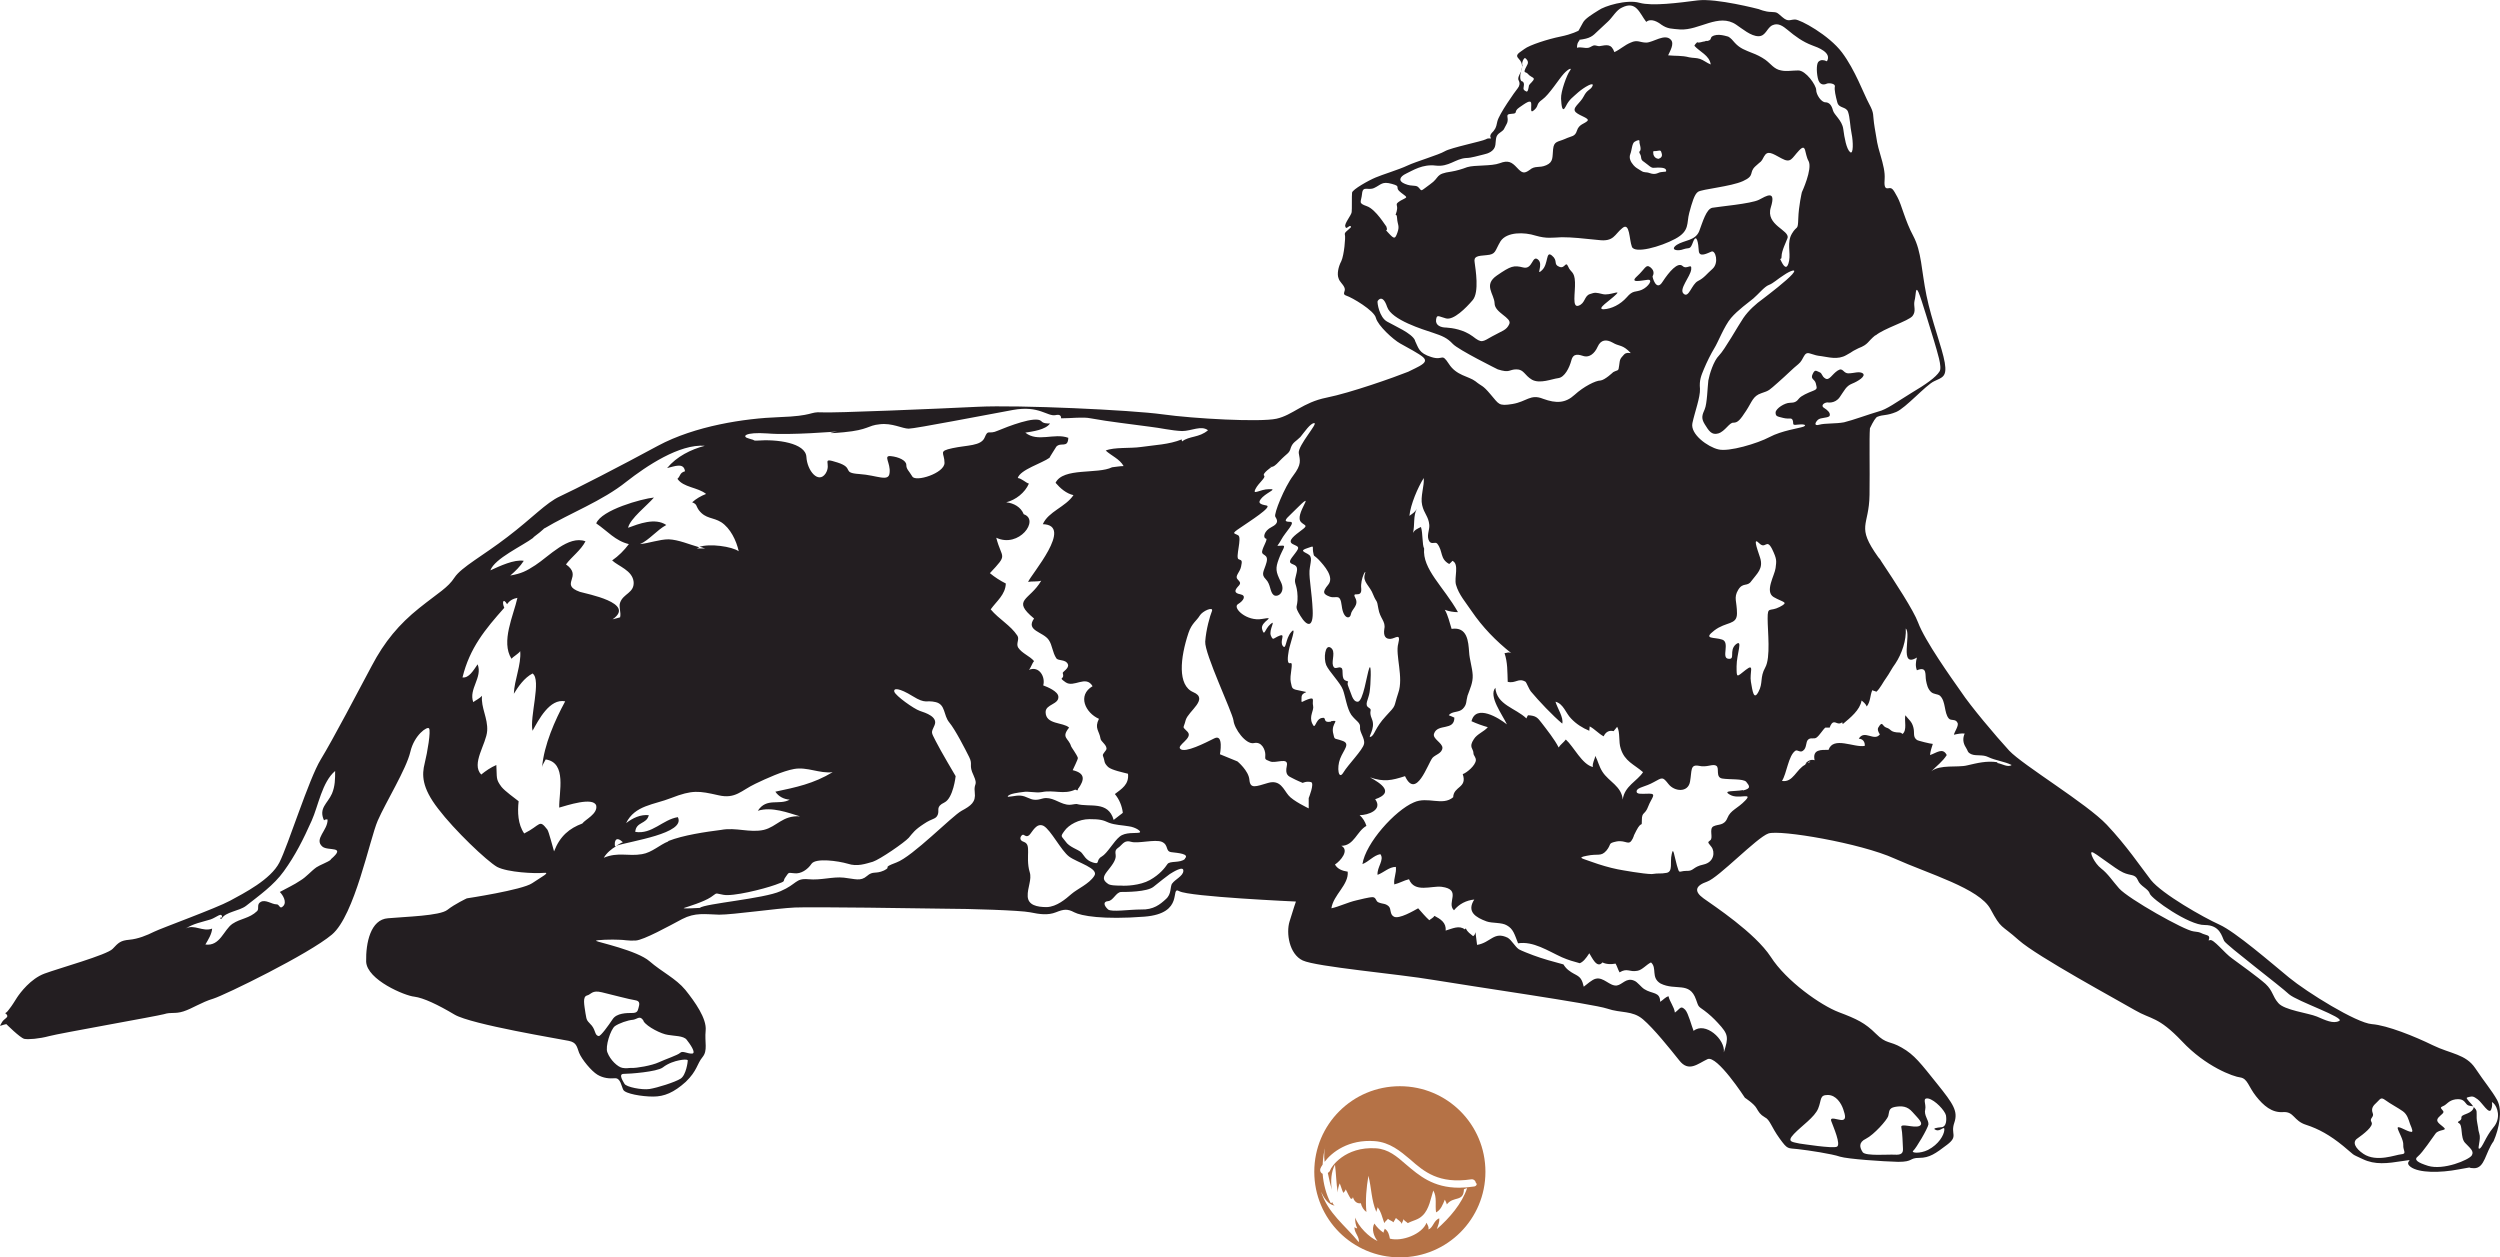 <svg xmlns="http://www.w3.org/2000/svg" id="Layer_2" data-name="Layer 2" viewBox="0 0 62.81 31.59"><defs><style>      .cls-1 {        fill: #231e21;      }      .cls-2 {        fill: #b57246;      }    </style></defs><g id="Layer_1-2" data-name="Layer 1"><path class="cls-1" d="M62.29,28.86c-.06.01.05-.24,0-.38-.04-.14-.01-.06-.05-.26-.04-.2.01-.28-.04-.35-.02-.02-.03-.04-.05-.06,0,0,0,.03-.02.06-.08.13-.3.12-.29.21.01.1-.15.09-.06.14.1.05.03.36.15.49.12.13.24.21.17.32s-.71.38-1.1.26c-.25-.08-.37-.15-.25-.24.12-.1.35-.45.44-.57.09-.12.33-.06.19-.17-.14-.11-.18-.15-.12-.23.07-.08.16-.12.12-.17-.04-.06-.1-.08,0-.12.1-.04.13-.14.31-.17.17-.02.21.03.28.12.05.06.14.04.17.06-.03-.04-.06-.08-.11-.13-.06-.08-.09-.09,0-.11s.11-.02.22.06.29.4.34.25c.06-.15-.03-.23.06-.15.09.08.2.37-.01.61-.2.24-.27.51-.35.53M60.54,28.43c-.11-.03-.32-.17-.3-.08.02.09.15.29.14.42-.01.13.1.22-.05.23-.14.01-.62.21-.95-.01-.21-.14-.29-.3-.15-.39.14-.1.42-.31.35-.41-.06-.1.08-.12.03-.23-.04-.11.01-.18.1-.26.09-.08.1-.15.22-.06s.33.2.44.28c.11.08.14.2.18.32.05.12.1.23,0,.19M58.77,25.65c-.15.08-.35-.02-.56-.11-.22-.09-.82-.16-.97-.34-.15-.17-.13-.3-.32-.48-.19-.17-.65-.5-.84-.64-.19-.13-.47-.5-.56-.46s.07-.09-.09-.13c-.15-.04-.11-.07-.32-.09-.22-.02-1.64-.82-1.87-1.08-.16-.18-.28-.37-.45-.5s-.3-.42-.23-.41c.07,0,.58.42.78.51.19.09.3.03.37.19.06.16.26.21.3.34s.99.8,1.38.79c.39,0,.43.29.49.4s1.42,1.14,1.63,1.34c.21.18,1.42.59,1.26.67M50.18,19.15c-.27-.04-.5.02-.76.08-.24.06-.68-.03-.9.15.13-.13.29-.25.39-.41-.1-.2-.26-.05-.42,0,.01-.1.04-.19.07-.28-.05,0-.38-.08-.4-.1-.11-.08-.05-.18-.09-.32-.04-.15-.11-.18-.2-.3-.03.14.05.37-.07.47-.06-.05-.06-.03-.15-.04-.17-.02-.13-.08-.26-.12-.1-.03-.09-.19-.2,0-.03.05.01.13.04.17-.14.19-.39-.13-.53.11.1,0,.16.08.15.18-.27.05-.79-.25-.91.1-.18,0-.41-.02-.35.26-.1-.03-.17.02-.23.08.01,0,.02,0,.03,0,.07-.05.13-.07.06-.02-.02,0-.04,0-.06.02-.01,0-.03.02-.04.03,0,0,.01,0,.01,0-.23.11-.31.46-.59.41.12-.18.16-.64.34-.76.05-.03.12.06.19,0,.1-.07.06-.22.13-.28.07-.06.14,0,.21-.05.08-.06.15-.19.22-.25h.11s.03-.11.09-.13c.07-.02.12.07.22,0,.02,0,0,.03.02.04.19-.16.43-.35.47-.59.04.03.11.09.13.15.1-.13.08-.28.14-.41.03.02.07.02.1.04.09-.07.18-.26.25-.35.08-.11.14-.24.23-.36.16-.24.28-.59.26-.88.15.14-.18,1.01.28.73-.03.11-.04.22,0,.32.27-.11.2.12.23.26.02.1.04.2.12.28.07.07.17.05.23.1.15.14.1.43.22.57.06.07.17,0,.22.11.04.07-.08.23-.09.3.08-.02.19-.04.27-.03q-.08.18.03.35c.06.09.03.12.14.17.12.05.28,0,.42.07.19.09.41.11.59.2-.09.07-.24-.03-.36-.05M44.71,15.25c-.25.13-.3-.03-.3.29s.08.98-.06,1.23-.05.39-.17.61c-.12.23-.15-.02-.19-.25s.1-.48-.13-.3-.23.22-.23-.09.17-.7-.02-.55c-.18.16,0,.39-.19.36-.18-.02.05-.41-.15-.48s-.5,0-.2-.23.57-.13.57-.43-.09-.39.03-.59c.12-.2.23-.07.33-.22.14-.19.31-.31.22-.59-.09-.27-.18-.52-.02-.36s.18-.13.32.14c.13.27.11.3.09.48-.02.18-.28.59-.05.73.24.14.4.12.15.25M43.79,19.85c-.21.04-.54,0-.32.12.21.12.58-.07.38.14s-.37.24-.45.44-.23.15-.35.21c-.12.06,0,.29-.08.35-.08.06-.06.05.03.17s.07.38-.2.44c-.28.06-.24.17-.43.16-.2,0-.17.1-.24-.14-.07-.25-.09-.48-.13-.28-.05.2.04.44-.13.47-.17.03-.17,0-.37.03-.2,0-.76-.1-.86-.12-.2-.04-.44-.11-.66-.19-.21-.08-.38-.1-.11-.15.28-.06.35.03.49-.13.14-.17.02-.18.26-.23.24-.04.3.13.4-.07.09-.2-.05.08.09-.2.14-.27.14-.06.14-.27s.08-.12.16-.34c.08-.21.22-.32.03-.32-.18,0-.34.03-.32-.07.02-.09.22-.1.43-.22.22-.12.22-.14.37.05s.49.22.54-.06c.05-.28,0-.44.22-.4.21.05.35-.06.44,0,.09.05-.03.29.15.32.18.03.52,0,.6.08.08.1.14.17-.08.22M42.61,25.11c.07.19.04.16.21.28.12.09.23.19.34.31.27.29.27.36.15.74.04-.33-.47-.78-.76-.54-.05-.12-.13-.44-.21-.53-.12-.12-.12-.03-.26.07-.02-.15-.13-.27-.16-.41-.08.02-.13.09-.21.14,0-.26-.2-.19-.4-.32-.08-.05-.17-.18-.25-.21-.2-.09-.3.1-.44.12-.18.02-.33-.22-.53-.17-.09.02-.22.14-.3.2-.07-.32-.18-.25-.39-.42-.05-.04-.09-.09-.12-.14-.26-.07-.52-.14-.76-.23-.08-.03-.29-.11-.36-.15-.1-.07-.18-.23-.28-.29-.35-.17-.42.12-.77.18-.01-.11-.03-.21-.04-.32-.01.04-.02.08-.06.1-.07-.06-.14-.1-.18-.19-.01,0-.02,0-.03.02-.14-.11-.31-.02-.48.03.02-.2-.13-.29-.28-.37-.03.05-.1.08-.13.11-.1-.09-.19-.2-.28-.3-.11.06-.48.28-.61.21-.11-.06-.06-.19-.13-.26-.09-.08-.14-.05-.26-.1-.07-.03-.05-.12-.14-.13-.1,0-.32.06-.41.08-.22.05-.44.16-.63.2.05-.34.44-.59.41-.92-.14-.02-.26-.07-.32-.18.14-.09.37-.36.16-.47.32,0,.39-.37.63-.5-.03-.1-.09-.2-.17-.27.21,0,.59-.13.39-.4.5-.17.14-.4-.13-.55.35.12.54.08.88-.03.28.6.57-.31.69-.46.07-.08.24-.11.25-.25,0-.13-.26-.23-.21-.36.09-.26.51-.06.51-.4-.04-.02-.09-.04-.14-.06.08-.11.25-.06.35-.16.11-.11.08-.19.12-.33.06-.17.14-.33.13-.52s-.08-.39-.09-.58c-.02-.26-.04-.64-.44-.58-.05-.16-.09-.34-.17-.48.1.04.22.06.33.06-.36-.64-.9-1.08-.85-1.6-.05-.08-.03-.39-.08-.54-.08.04-.16.07-.2.15.05-.19,0-.44.1-.61-.05.09-.12.13-.19.18.03-.29.21-.71.36-.95.02.19-.09.47-.04.68.05.22.16.28.18.5.01.13-.08.28,0,.41.06.09.15,0,.2.06.15.19.06.38.3.51.02-.02.06-.05.08-.08.18.08.04.42.09.6.07.25.25.45.39.66.28.41.61.75,1,1.06-.08-.04-.11,0-.17,0,.08.24.07.46.08.72.2.05.27-.11.45,0,.01,0,.1.21.13.24.2.24.55.61.79.81.04-.15-.12-.38-.17-.55.2.05.26.29.39.42.13.14.29.24.46.31,0-.05.01-.07.01-.11.13.07.22.18.35.25.05-.11.14-.16.25-.13.03-.03.06-.08.09-.11.08.14.03.38.09.55.1.32.33.39.56.59-.14.22-.47.35-.51.69-.03-.34-.35-.45-.51-.7-.09-.14-.11-.27-.18-.4-.01.09-.08.18-.06.28-.27-.06-.48-.51-.68-.69-.05.07-.14.13-.18.2-.1-.2-.3-.45-.43-.62-.1-.13-.14-.18-.34-.19-.02.03-.03.05-.04.08-.27-.26-.75-.34-.78-.77-.18.21.18.68.29.92-.2-.16-.78-.52-.89-.08.13.06.27.11.41.15-.09.11-.27.17-.35.3-.14.21-.01.23-.01.36,0,.05.06.09.06.17-.01.13-.22.31-.33.35.12.35-.23.3-.24.58-.27.23-.64-.03-.99.13-.47.2-1.21,1.02-1.29,1.55.16-.06.28-.22.45-.25.11.14-.09.33-.07.52.16-.06.29-.2.46-.2.02.16-.06.28-.04.44.13-.03.24-.1.37-.13.14.35.56.16.82.19.52.07.11.4.31.59.13-.16.31-.25.51-.27-.2.31.04.45.31.55.14.05.38.02.51.1.16.09.19.22.28.45.38-.06.75.19,1.1.35.16.07.3.11.45.15.08-.03.15-.11.24-.25.06.09.19.4.33.23.1.05.22.05.33.03.04.07.06.15.1.22.2-.12.24,0,.45-.04.12-.02.23-.16.34-.21.16.14-.01.38.24.53.38.19.73-.06.89.4M33.44,18.13c-.24.04-.08-.13-.24-.09s-.15.32-.23.14c-.09-.19.05-.33.02-.45-.03-.12.06-.23-.13-.16s-.16.12-.16-.05c0-.16.26-.11,0-.16s-.23-.05-.27-.22.08-.51-.01-.48-.07-.15-.04-.32.21-.64.06-.46c-.15.17-.12.46-.21.35-.09-.12.08-.32-.08-.26-.16.06-.16.14-.22,0s.14-.42-.01-.29c-.15.13-.15.33-.21.13s.4-.33,0-.26c-.39.07-.75-.28-.61-.37.15-.09.22-.22.06-.25s-.14-.1-.06-.19c.09-.09.06-.11-.01-.19-.07-.08.06-.17.09-.31.03-.15.03-.16-.06-.19s.09-.54-.01-.6c-.1-.06-.19-.03.05-.19.23-.16.82-.53.66-.56-.16-.03-.25-.06-.1-.21.15-.14.38-.21.16-.2-.22,0-.42.16-.34,0,.08-.16.27-.29.22-.34-.06-.05.19-.22.19-.22-.05,0-.05-.02,0,0,.04,0,.1-.04.19-.14.21-.22.25-.19.29-.34.05-.14.13-.16.24-.27.1-.12.25-.35.35-.35s-.41.56-.39.75c.03.19.08.28-.14.57-.22.29-.49.96-.45,1.03s.11.16-.09.26-.22.27-.15.29c.07,0-.07.2-.09.32s.17.06.11.28c-.06.22-.15.29-.02.42.13.13.1.32.2.4.1.07.31-.07.18-.33-.13-.26-.14-.34-.05-.58.09-.25.21-.35.06-.33-.15,0-.1.04,0-.15.1-.19.38-.45.22-.45s-.13-.05.02-.19.46-.48.35-.27c-.1.2-.18.38-.09.47.09.09.19.07.01.2-.17.13-.37.27-.22.35.14.07.19.06.06.23s-.19.23-.05.28.1.15.06.32c-.05.17.04.17.05.48.01.32-.1.21.07.49.17.28.33.31.31-.14s-.09-.77-.08-.99c.02-.22.09-.35-.04-.42s-.19-.09-.01-.15.12-.06.14.09c.03.15,0,.06.14.2.14.15.4.44.24.63-.16.19-.12.24.04.3.16.06.26-.1.3.23.04.34.21.34.23.21.02-.13.21-.22.11-.41-.1-.19.17.03.15-.23-.03-.26.15-.55.09-.36s.13.29.21.51c.09.22.09.1.13.35s.19.32.15.51c-.03.19.04.26.16.25s.26-.16.19.12c-.08.28.14.85,0,1.24-.13.39-.03.28-.31.58-.28.3-.28.48-.38.52s.13-.2.03-.44c-.1-.23.03-.22-.08-.29-.12-.07-.01-.2.02-.39s.05-.76-.01-.6-.15.84-.29.84c-.13,0-.16-.21-.23-.37s.06-.12-.07-.16c-.13-.05-.04-.28-.11-.32-.07-.05-.17.07-.21-.06-.04-.13.08-.36-.06-.45s-.18.27-.11.44c.07.16.36.45.42.62.06.16.1.47.21.63.12.16.23.19.22.31-.02.12.13.28.1.42-.03.15-.4.52-.52.72s-.17-.12-.08-.35c.09-.23.27-.38.05-.45-.22-.08-.18,0-.23-.21-.04-.24.19-.32-.05-.28M32.88,20.05v.26s-.4-.19-.51-.33c-.12-.14-.2-.4-.51-.31s-.45.16-.47-.08c-.02-.23-.3-.46-.3-.46l-.44-.18s.1-.52-.14-.4-.73.37-.85.27c-.12-.09.32-.27.18-.43-.15-.16-.11-.06-.05-.3.07-.23.59-.53.19-.7-.4-.17-.33-.86-.12-1.49.08-.24.21-.31.28-.43s.35-.24.31-.12c-.05.12-.15.47-.17.77-.02.3.68,1.77.71,1.98.02.21.31.61.51.57.2-.05.29.17.29.29s-.03.11.12.17c.14.06.47-.12.42.11s.04.26.14.31c.09.05.26.12.26.12,0,0,.09-.05.21-.02.09.03-.06.4-.06.4M29.77,21.58c-.12.11-.38.04-.44.13s-.19.26-.44.4-.62.15-.72.14c-.1,0-.29,0-.34-.05-.13-.09-.12-.17-.02-.3.11-.14.24-.29.22-.42-.02-.13.01-.14.1-.21.08-.07.13-.17.29-.12.17.05.6-.07.77,0,.18.08.08.24.24.26.16.02.46.04.34.16M29.45,22.19c-.06.1-.01.27-.16.4-.14.13-.31.27-.62.26-.31,0-.74.07-.83,0-.11-.1-.13-.2,0-.21s.2-.23.33-.23c.12,0,.65,0,.81-.13s.34-.27.41-.32c.08-.05.35-.22.34-.08,0,.13-.22.22-.28.32M27.46,21.67c-.19-.06-.22-.18-.3-.26-.08-.07-.3-.13-.39-.27-.1-.14-.14-.11-.03-.26.11-.16.37-.3.63-.3s.34.02.49.09c.16.06.33.06.5.09.17.02.35.14.26.16-.09.02-.35-.02-.49.1-.15.12-.31.42-.45.5-.16.09-.03.21-.22.15M27.49,22.01c-.13.2-.42.32-.57.45s-.37.32-.62.33c-.25,0-.47-.05-.48-.27s.11-.42.05-.61c-.06-.19-.04-.42-.04-.5,0-.13,0-.22-.11-.26-.12-.04-.09-.13-.04-.17.05-.04.09.08.18,0,.08-.08.18-.32.36-.23.18.1.44.62.64.77s.77.3.63.49M25.32,20.01c.02-.07.29-.1.37-.11.16-.03.32.03.49,0,.29-.06.55.07.83-.06.01,0,.03,0,.05.02h0s.01,0,.02-.02c0,0,0-.03.02-.04h0c.13-.19.19-.37-.15-.45.01-.03.14-.28.13-.31-.03-.09-.16-.26-.17-.29-.06-.21-.26-.21-.05-.47-.15-.14-.59-.07-.59-.39,0-.2.34-.19.32-.39-.01-.13-.27-.24-.38-.28.06-.21-.1-.5-.36-.39.05-.05.08-.17.13-.22-.11-.13-.3-.19-.4-.34-.06-.1.04-.21-.02-.3-.17-.26-.46-.41-.67-.66.15-.21.37-.37.38-.65-.14-.07-.28-.16-.4-.26.47-.5.3-.34.16-.89.57.27,1.1-.45.69-.59-.07-.18-.25-.28-.44-.3.24-.06.47-.24.57-.47-.08-.02-.18-.13-.28-.14.06-.21.61-.37.8-.51-.01,0,.16-.26.17-.28.12-.12.29.05.3-.22-.35-.13-.77.12-1.08-.13.18-.03.51-.07.62-.23-.08,0-.17,0-.22-.06-.14-.14-.85.14-1.09.24-.24.11-.24-.05-.33.17-.09.22-.44.19-.81.27s-.2.11-.2.37-.73.49-.81.34c-.09-.15-.15-.18-.15-.29s-.19-.2-.39-.22,0,.17-.03.42c-.02.24-.31.06-.76.03-.46-.03-.11-.15-.55-.29s-.13.02-.3.28c-.18.26-.46-.07-.48-.42-.02-.35-.73-.45-1.24-.41-.13,0,0,0-.2-.05s-.11-.17.46-.13c.57.05,1.76-.05,1.76-.05,0,0-.48.08.16.02.63-.06.59-.17.9-.2.31-.04.57.11.73.11s1.96-.35,2.62-.47c.66-.12.86.17,1.07.13.12-.03.14.03.14.08.26,0,.55-.04.74,0,.49.09.98.14,1.48.21.27.03.55.1.82.11.23,0,.48-.15.65-.02-.22.19-.47.14-.65.28-.01-.02-.01-.03-.01-.05-.32.13-.68.14-1.02.19-.27.04-.68,0-.89.09.14.13.35.21.45.39-.09,0-.19.02-.29.03-.36.18-1.23,0-1.42.39.12.14.27.27.45.31-.2.3-.63.41-.77.73.79.02-.3,1.27-.37,1.45.09-.02.23,0,.33-.03-.29.5-.76.47-.18.95-.22.31.23.33.37.54.09.13.09.31.19.46.05.07.24.02.29.15.04.1-.14.19-.13.22.06.19-.14.08.07.23.21.15.51-.19.68.1-.39.23-.18.67.16.82-.12.24.01.3.04.5.01.07.14.14.15.24.01.06-.11.13-.09.19.06.15.01.16.13.28.09.08.39.14.5.17.03.27-.16.38-.33.51.11.13.18.3.2.47.01,0-.16.12-.23.18-.14-.49-.6-.31-.93-.4-.06,0-.12.02-.18.02-.21,0-.37-.17-.59-.17-.07,0-.13.03-.2.04-.15.02-.2-.03-.34-.08-.15-.05-.26,0-.42.01M24.49,19.91c.03.24-.09.33-.33.46-.24.13-1.23,1.15-1.64,1.3-.4.15-.09.09-.31.2-.22.1-.27,0-.43.14s-.3.07-.58.04-.57.07-.89.04c-.33-.03-.28.12-.7.3-.42.19-1.9.31-2.03.42,0,0-.48.03-.39,0,.09-.03.49-.15.67-.27s.08-.1.31-.06c.24.05,1-.14,1.31-.25s.16-.07.26-.2c.09-.13.06-.1.22-.09.16.02.33-.09.43-.24.11-.15.67-.07.91,0,.24.08.45,0,.63-.05.18-.06.79-.48.9-.6.11-.13.15-.2.38-.35.22-.15.3-.11.35-.23s-.06-.2.17-.31c.22-.11.28-.66.28-.66,0,0-.38-.64-.5-.88s-.12-.2-.03-.4c.09-.21-.22-.31-.37-.36s-.61-.38-.64-.48.12-.1.46.11.33.09.58.15.19.33.34.51c.15.18.4.67.5.87s-.02.19.11.46c.12.27,0,.18.03.42M16.79,21.14c-.21.08-.41.28-.66.32-.35.06-.6-.06-.96.09.07-.12.19-.22.31-.29-.01,0-.02,0-.03,0-.02-.14.03-.26.2-.1-.06.02-.11.06-.17.09.36-.12,1.76-.31,1.55-.72-.38.06-.65.44-1.07.37.02-.26.29-.19.34-.42-.21-.02-.4.07-.57.2.22-.45.7-.46,1.13-.63.54-.21.7-.18,1.19-.07.43.1.57-.12.93-.29.27-.13.69-.32.97-.37.33-.06.64.12.97.08-.48.29-.92.38-1.44.49.08.12.21.19.36.2-.26.15-.58-.06-.8.28.35-.11.76.05,1.06.14-.44-.03-.58.26-.91.34-.35.08-.7-.07-1.07,0-.39.05-.95.13-1.33.28M14.63,20.69c-.32.12-.56.31-.71.7-.03-.09-.13-.5-.17-.55-.21-.27-.16-.11-.58.1-.16-.23-.17-.54-.14-.81-.1-.08-.34-.25-.43-.36-.15-.2-.11-.22-.13-.55-.14.06-.27.15-.38.24-.26-.27.13-.77.15-1.1.02-.32-.16-.58-.13-.88-.06.07-.17.12-.22.16-.12-.33.24-.62.11-.95-.11.16-.22.35-.38.33.18-.74.57-1.21,1.05-1.75-.06-.13-.03-.26.07-.09.06-.09.15-.14.26-.16-.1.45-.42,1.1-.15,1.53.04-.05.17-.12.22-.19.03.34-.15.73-.16,1.07.11-.18.26-.4.47-.51.23.16-.08,1.1,0,1.44.15-.27.43-.82.82-.74-.26.48-.53,1.09-.58,1.65.01-.06.06-.13.09-.19.54.08.33.83.34,1.21.18-.05.86-.28.93-.05.04.21-.28.35-.35.45M15.12,24.93c.25.06.7.18.84.2s.1.12.08.2c-.02.08-.04.12-.16.12-.13,0-.39,0-.49.16-.1.15-.3.43-.35.42-.1-.02-.07-.13-.17-.26-.11-.13-.13-.1-.16-.31-.03-.21-.08-.42.04-.45.11-.03.12-.14.37-.08M16.17,25.66c.09.14.45.32.61.34.16.03.39.02.47.12.08.1.25.34.14.35s-.24-.08-.3-.02-.37.16-.54.24-.57.15-.68.14c-.11,0-.11.02-.23,0-.12-.02-.31-.2-.38-.39-.06-.14.08-.58.19-.66.1-.07.32-.15.46-.16.11-.02.17-.12.26.03M17.1,27.1c-.14.09-.59.23-.78.26s-.59-.05-.63-.13c-.02-.04-.17-.25-.02-.25.15,0,.83-.05.98-.16.14-.11.31-.16.41-.18s.2-.03.22,0c0,.03-.04.37-.18.46M13.4,13.5c.11-.08.23-.18.27-.22-.02,0-.03.02-.05.03q.08-.06.05-.03c.65-.39,1.46-.69,2.07-1.18.5-.39,1.33-.95,1.97-.9-.35.09-.71.27-.95.56.18-.04.42-.15.45.08-.14.04-.11.12-.19.19.15.22.51.21.72.38-.13.05-.25.12-.35.21.13.05.09.09.17.2.17.22.35.17.56.3.23.15.38.46.44.73-.17-.12-.73-.2-.99-.11.05,0,.1.03.15.04-.07,0-.15,0-.22,0,.02,0,.04-.02.07-.03-.25-.07-.52-.19-.77-.2-.23,0-.5.1-.72.12.23-.1.42-.35.66-.48-.28-.19-.69-.03-.96.07.05-.23.48-.56.65-.76-.3.03-1.32.31-1.45.65.28.19.48.44.82.52-.12.16-.26.3-.42.41.16.15.51.25.54.54.02.28-.26.29-.34.52-.04.11.03.24,0,.37,0,0-.18.05-.19.05.6-.41-.66-.64-.82-.69-.53-.19.09-.38-.35-.69.15-.2.37-.35.49-.58-.43-.16-.92.38-1.26.6-.23.15-.35.21-.63.26.13-.11.25-.23.34-.37-.24-.04-.6.13-.84.24.11-.3.8-.61,1.08-.82M35.55,8.55c-.08-.18-.51-.36-.7-.47-.2-.11-.25-.48-.24-.51s.13-.19.24.14c.11.33.91.57,1.15.65.24.08.36.13.5.28.14.15,1.13.64,1.13.64.31.1.28,0,.47,0s.2.15.39.26c.2.11.5-.02.66-.04s.28-.26.33-.45c.05-.19.19-.14.32-.1.13.03.26-.06.34-.24s.22-.19.38-.1c.15.09.22.05.38.19.16.15,0,0-.1.11s-.1.11-.12.27-.02.1-.15.17c0,0-.21.2-.32.21-.12,0-.42.15-.65.36-.23.21-.46.22-.79.1-.32-.13-.41.07-.77.13-.36.06-.34,0-.55-.24-.21-.25-.21-.19-.38-.33-.17-.13-.48-.14-.67-.44-.19-.29-.13-.07-.44-.17-.32-.1-.32-.23-.41-.41M34.34,5.18c-.23-.08-.14-.1-.12-.31.02-.22.15-.07.31-.15.17-.08.19-.17.44-.1.26.07.04.08.23.22.18.14.17.1-.01.2-.18.11-.05.08-.1.27-.06.19,0,0,.01.17s.07.19.01.36c-.06.17-.08.17-.22.02-.14-.15,0,0-.06-.17-.01,0-.26-.43-.49-.51M35.33,4.36c.17-.08.41-.24.74-.2s.49-.17.76-.19c.14,0,.31-.06.45-.09h0c.1-.02.27-.08.29-.24.02-.16,0-.23.12-.31.12-.09.07-.05.16-.21s-.07-.25.12-.26.04-.05.2-.16c.16-.11.29-.21.3-.1s-.04.27.08.16.03-.14.2-.26.42-.52.54-.65.22-.16.15-.07c-.07.09-.23.52-.22.7s.03.37.12.19c.09-.18.17-.22.31-.35.15-.13.41-.28.36-.16-.05.11-.13.08-.22.26-.09.18-.31.29-.2.4.11.1.36.15.29.22s-.21.08-.26.24-.13.13-.3.21c-.18.08-.28.05-.3.26-.02.2.01.32-.17.4s-.28,0-.42.12c-.14.1-.19.08-.32-.06-.13-.14-.22-.19-.43-.11-.21.08-.63.04-.82.1-.13.05-.27.09-.39.11-.43.06-.28.14-.54.32-.25.18-.2.18-.28.09-.07-.09-.16-.02-.35-.1-.18-.07-.14-.18.03-.26M38.21,1.83s.04-.19.04-.19c-.03-.06.04-.2.07-.18s.09.08.06.15-.1.17-.07.2c.03.02.04,0,.11.08.07.06.15.06.1.13s-.11.1-.11.15c-.01.05-.02.14-.06.13-.03-.02-.09-.03-.07-.11.02-.09,0-.14-.05-.15-.05-.02-.04-.18-.02-.21M39.68,1s.16-.02.23-.05c.08-.03.13-.07.19-.13.1-.09.2-.19.3-.28.11-.1.21-.29.35-.35.36-.18.44.14.61.36.12-.1.29,0,.38.07.16.11.26.1.47.12.48.03.97-.42,1.41-.12.15.1.37.29.56.29.19,0,.21-.22.36-.28.14-.06.26.03.37.12.19.16.38.3.62.39.14.05.5.18.37.4-.09-.04-.15-.04-.2,0-.06.03-.07.23-.03.42.04.2.17.17.23.14.06-.02.21,0,.2.07-.02.08.02.25.06.4.04.16.22.1.27.24.05.14.05.36.09.55.04.19.05.54-.04.46-.09-.08-.14-.35-.17-.58-.03-.22-.23-.35-.26-.47-.03-.12-.09-.2-.19-.2s-.23-.19-.23-.31-.26-.49-.45-.49c-.15,0-.3.03-.43,0-.18-.03-.26-.17-.4-.27-.1-.07-.22-.13-.33-.17-.17-.07-.3-.11-.43-.25-.05-.06-.11-.13-.17-.16-.02,0-.27-.1-.41,0-.03.02-.02.07-.06.09-.07.04-.07,0-.12.03-.05,0-.15.05-.19.02-.02.02-.06.06-.07.09.13.15.38.24.41.47-.1-.04-.18-.11-.27-.14s-.17-.02-.27-.04c-.19-.05-.34-.03-.53-.05.05-.11.16-.29.07-.39-.15-.17-.45.07-.62.07-.16,0-.22-.08-.39,0-.15.06-.26.17-.41.24-.08-.22-.19-.18-.38-.15-.04,0-.08-.02-.12-.02-.05,0-.1.05-.15.06-.1.02-.19-.03-.29,0,0-.09.02-.14.06-.18M47.12,8.43c.21-.18.82-.36.93-.49.1-.13.02-.24.05-.38.04-.14.02-.39.1-.22.08.18.3.94.39,1.22.08.28.21.66.14.77-.09.15-.35.33-.72.55-.36.22-.61.41-.82.46-.21.06-.65.22-.86.27-.21.04-.48.02-.62.06s-.11-.05-.04-.12.28-.04.3-.11c.02-.07-.06-.14-.14-.19-.09-.05-.02-.13.08-.14,0,0,.19.04.31-.13.12-.17.16-.28.31-.34s.36-.19.27-.26c-.09-.06-.22,0-.36,0s-.13-.16-.27-.07-.21.26-.31.2c-.1-.06-.07-.13-.15-.16s-.11-.08-.17.05.05.12.08.23c.02.11.06.14-.07.19s-.29.12-.35.19c-.06.08-.11.11-.23.11-.13,0-.35.14-.36.24,0,.1.03.1.19.14s.21-.02.24.06c.03.08-.03.13.11.11s.27,0,.16.05c-.11.04-.55.1-.85.26s-1.03.38-1.29.31c-.26-.06-.71-.38-.65-.66s.2-.65.19-.86c-.02-.22.03-.33.1-.5.07-.17.18-.39.26-.52.09-.14.25-.56.42-.76.17-.2.44-.39.56-.49.12-.1.28-.3.39-.34s.22-.15.38-.25c.16-.11.35-.18.21-.02-.14.16-.57.49-.74.62-.17.12-.36.29-.49.48s-.47.8-.61.94-.24.47-.27.63c-.02.16-.03.58-.09.72s-.1.22,0,.38.17.28.34.23c.17-.05.28-.28.38-.27.11,0,.17-.07.32-.3s.17-.37.38-.44.19-.07.42-.27c.24-.21.36-.34.51-.46s.13-.32.29-.27c.17.05.14.05.3.07s.4.1.62-.03c.22-.12.06-.05.3-.17.26-.1.22-.16.43-.33M41.64,3.79c.09-.02.09,0,.11.07s-.02.11-.08.13c0,0-.1,0-.13-.11-.02-.12.01-.07.1-.09M41.2,3.79c-.04.06.02.06.03.16s.05.09.17.19c.13.11.13.07.26.07s.21.02.2.09c0,.03-.11,0-.21.05q-.09.04-.2,0c-.11-.04-.13,0-.22-.06-.09-.06-.13-.07-.19-.14-.07-.08-.12-.18-.08-.28s.04-.27.11-.31.13-.06.12,0c-.01.04.06.18.01.24M40.27,7.39c-.17-.04-.19-.05-.33,0s-.11.23-.28.29c-.17.06-.08-.32-.09-.59-.01-.28-.11-.24-.17-.39-.07-.16-.08.07-.23,0-.15-.06-.02-.15-.18-.28-.16-.13-.08.21-.25.37s.05-.15-.1-.27c-.15-.12-.13.26-.37.2-.24-.06-.31-.04-.66.2s-.07.46-.06.7c0,.24.44.36.37.52s-.18.17-.43.31c-.25.14-.26.18-.49,0-.23-.17-.51-.21-.66-.22-.15,0-.28-.06-.26-.2s.06-.08.25-.03c.19.05.5-.26.67-.46s.07-.78.05-.94c-.03-.16.06-.17.3-.19s.2-.1.35-.35c.16-.24.6-.23.88-.14.28.08.4.05.66.04.26,0,.53.03.92.07.39.05.4-.14.6-.3.19-.16.17.29.24.47s.72,0,1.09-.2c.37-.2.28-.39.35-.65.07-.26.13-.47.22-.53.1-.07.82-.13,1.13-.27s.14-.21.31-.37.13-.08.22-.25c.09-.16.2-.08.44.05s.25,0,.44-.2c.19-.2.13.08.24.27.1.2-.17.78-.17.78,0,0-.08.34-.09.66s-.03.16-.16.38c-.13.22-.03.47-.07.68s-.11.19-.19.03,0,0,0-.14.12-.37.15-.46c.06-.2-.56-.32-.42-.77s-.11-.29-.3-.19c-.2.1-1.01.17-1.17.2-.15.03-.24.35-.33.59-.1.24-.37.22-.56.34-.19.13.02.17.17.11.15-.05.16.03.24-.19.09-.22.13.05.14.23s.22.06.32.02c.1-.04.19.28.03.43-.16.14-.21.23-.37.31s-.23.44-.36.32c-.13-.11.17-.43.19-.61s-.11.02-.22-.09c-.12-.1-.33.14-.5.4-.16.26-.26-.13-.25-.14.01-.02.07-.12-.05-.22-.12-.1-.14.04-.34.22s.09.11.26.09c.16-.02.02.18-.14.25-.16.07-.22,0-.38.19-.16.18-.38.29-.58.3-.2,0,.16-.22.31-.37.14-.13-.15.03-.33-.01M45.07,28.49c.2-.21.52-.42.61-.64s.03-.34.24-.34.34.21.39.36.08.26-.03.27c-.11,0-.32-.1-.27.03.05.14.25.59.14.64s-.86-.07-.94-.08c-.16-.04-.34-.03-.14-.24M46.88,28.61c.2-.1.53-.47.56-.57.03-.1,0-.2.17-.23s.31-.02.44.13.3.29.17.35c-.14.06-.49-.09-.45.04.03.14.03.38.04.52.01.13-.05.17-.21.16-.16-.01-.72.04-.8-.06-.08-.12-.11-.25.08-.34M48.45,27.6c.17.04.41.3.44.42.02.12.01.29-.11.3s-.25.03-.14.07c.11.05.22-.13.21,0-.01.13-.14.36-.41.5-.2.1-.44.08-.37.02.07-.06.36-.55.38-.66.01-.11-.12-.23-.08-.38.03-.13-.09-.3.08-.27M8.31,21.6c-.07.06-.27.13-.36.19-.14.1-.25.24-.4.33-.16.11-.34.19-.52.29.08.08.18.25.09.35-.1.11-.09-.05-.18-.04-.11,0-.27-.13-.39-.06-.11.06-.03.17-.09.23-.2.19-.41.18-.62.32-.22.15-.31.57-.68.52.07-.12.16-.26.17-.4-.24.09-.45-.12-.67,0,.21-.13.4-.16.63-.23.15-.05.29-.2.29-.05-.07,0-.06.04-.01.03.09-.17.44-.19.61-.32.33-.26.7-.52.95-.87.29-.4.49-.8.7-1.27.17-.38.26-.97.59-1.25,0,.2,0,.38-.08.57-.11.25-.34.36-.2.67.03-.02.05-.03.09-.02.01.27-.35.49-.13.68.14.12.62-.03.21.32M62.74,27.64c-.14-.25-.31-.44-.55-.8s-.62-.36-1.07-.58-1.14-.5-1.53-.53-1.63-.8-2.08-1.17-1.35-1.15-1.75-1.33-1.44-.77-1.72-1.12c-.27-.35-.61-.86-1.11-1.39s-2.1-1.49-2.45-1.86c-.34-.37-.98-1.13-1.21-1.48-.24-.34-.91-1.28-1.08-1.74-.11-.3-.58-1.02-.92-1.53-.02-.04-.05-.08-.08-.11-.57-.8-.23-.76-.22-1.57.01-.69-.01-1.41.01-1.67.08-.17.15-.28.19-.29.15-.06.23-.02.47-.12s.74-.67.95-.77c.21-.1.33-.11.27-.47s-.33-1.05-.46-1.69-.12-1.09-.33-1.49c-.21-.39-.29-.78-.4-.98-.11-.2-.13-.24-.23-.22s-.1-.09-.09-.24c.01-.16-.03-.34-.11-.61-.08-.27-.08-.31-.14-.67-.06-.36,0-.34-.14-.6s-.35-.85-.68-1.29c-.33-.44-1.05-.83-1.18-.83s-.17.07-.32-.06-.13-.12-.28-.13c-.15,0-.31-.07-.31-.07,0,0-1.07-.28-1.54-.22-.47.06-1.14.15-1.46.06s-.88.08-1.03.19c-.16.1-.34.21-.39.31-.05.09-.11.2-.11.2,0,0-.16.09-.46.15-.3.06-.77.21-.9.31-.13.1-.25.14-.14.25s.09.26.05.33c-.04.07-.09.16-.05.22.03.06.02.13-.03.19-.06.07-.47.65-.51.83-.03.17-.07.22-.14.29-.07.08-.02.13-.02.13-.02.03-.04-.02-.13.03s-.88.21-1.03.3-.73.26-.94.36c-.21.1-.64.23-.8.3-.17.07-.58.3-.59.38s0,.42-.01.49c-.01.08-.19.29-.16.36.02.07.05.02.09,0,.03-.03.09,0,.02.05-.06.06-.14.1-.12.16s-.02.51-.09.66c-.08.15-.11.33-.07.43.03.1.11.14.15.24.04.09-.08.16.05.2s.7.37.74.56c.05.19.43.54.61.64s.48.26.57.34.07.14-.09.23c-.03.02-.14.07-.28.14-.35.14-1.45.53-2.05.65-.6.12-.85.44-1.26.53-.41.09-2.07,0-2.86-.11s-3.62-.24-4.64-.19c-1.02.05-3.63.16-3.93.14s-.19.09-1.06.12-2.12.22-3.05.72c-.92.5-2.11,1.11-2.46,1.27-.35.16-.7.55-1.32,1.02-.61.47-1.16.76-1.33,1.02-.17.26-.39.37-.89.77s-.87.84-1.19,1.45c-.32.6-.98,1.86-1.28,2.35-.3.49-.82,2.16-1.04,2.59s-.89.77-1.24.96-1.73.69-1.91.78-.4.18-.62.2-.27.07-.42.23c-.14.15-1.36.49-1.71.62-.35.13-.61.48-.69.6s-.1.17-.21.31c-.1.14-.12.04-.05.12.06.08-.07.09-.13.21-.07.12-.04.06.12.03,0,0,.34.34.45.37.1.02.37,0,.63-.07.26-.07,2.7-.5,2.88-.55.19-.06.27,0,.49-.07s.45-.23.75-.32c.29-.09,2.4-1.12,2.98-1.61.57-.48.95-2.4,1.15-2.86s.72-1.3.82-1.73c.1-.43.43-.65.47-.59.05.06-.04.6-.11.88-.07.28-.08.6.34,1.14.41.54,1.22,1.31,1.48,1.46.27.14.96.17,1.16.15.2-.02-.03.09-.28.26s-1.64.38-1.64.38c0,0-.3.14-.49.29s-1.05.17-1.49.21c-.44.03-.56.62-.55,1.09.02.46.98.86,1.21.88.23.03.59.2,1.01.45s2.69.62,2.87.66c.19.04.2.13.26.3.07.17.31.46.46.55s.3.1.44.09.16.19.21.29c.05.1.47.17.75.17s.52-.1.82-.37c.29-.28.28-.45.42-.62.14-.17.05-.37.08-.67s-.27-.72-.51-1.02c-.24-.29-.59-.45-.9-.72s-1.3-.48-1.34-.51c-.05-.03.43-.04.57-.03.14,0,.22.03.42.02s.85-.37,1.17-.54c.33-.17.57-.12.93-.11.36,0,1.45-.16,1.9-.18s3.18.02,3.78.03c.6,0,1.88.04,2.13.09.24.05.45.08.65,0,.2-.08.29-.09.46,0,.17.09.72.19,1.76.11,1.04-.08.63-.78.88-.64s2.93.26,2.93.26c0,0-.07.2-.16.5-.09.29-.01.82.33.98s2.41.34,3.29.49c.89.15,4.01.6,4.36.72.35.12.63.04.9.27s.67.73.91,1.03c.24.31.47.08.71-.03.24-.11.94.97.94.97,0,0,.23.15.29.26.06.1.09.16.21.23.13.06.16.24.37.53s.2.24.46.27c.27.03.86.12,1.06.19.2.06,1.07.12,1.46.13.39,0,.27-.1.53-.1s.41-.11.7-.33c.29-.22.08-.26.18-.55.1-.29-.02-.47-.43-.98s-.57-.73-.89-.91c-.31-.18-.38-.08-.65-.35-.27-.27-.48-.37-.93-.54-.45-.17-1.32-.78-1.71-1.39-.4-.61-1.44-1.29-1.69-1.47s-.2-.32.09-.42c.29-.1,1.25-1.11,1.54-1.21s2.31.24,3.17.63c.87.39,2.13.75,2.41,1.27.28.52.25.37.71.78s2.51,1.52,2.92,1.76c.41.24.58.15,1.18.78.6.64,1.29.89,1.47.91.18.03.2.23.39.47s.4.42.68.4c.28-.02.26.22.58.32.31.1.6.26.93.53.33.27.17.18.49.33.31.15.62.11,1,.05s0,0,.21.15.73.15,1.2.06c.47-.08.13-.04.39-.03.27,0,.28-.39.49-.68.14-.32.23-.77.09-1.03"></path><path class="cls-2" d="M37.03,29.81c-.13.02-.26.03-.37.03-.66,0-1.01-.31-1.33-.58-.24-.21-.45-.39-.76-.41-.78-.05-1.13.47-1.15.55-.01.03-.03.05-.06.07.03.16.07.31.1.42-.03-.21-.02-.44.08-.63.03.23.03.47.07.7,0-.08.02-.16.05-.23.03.07.05.16.09.24.02-.02.05-.05.06-.09.04.08.08.17.13.24.04,0,.05-.02.05-.05.02.09.09.18.2.16.02.09.07.17.14.22-.03-.3,0-.61.05-.91.08.31.07.61.2.91,0-.03.03-.09.03-.12.09.11.12.27.17.4.02-.05.07-.07.09-.11.04.04.1.05.14.09.01-.03.05-.08.06-.11.05.05.12.08.15.15,0-.04.04-.08.04-.12.02.04.08.07.11.1.13-.07.26-.08.37-.19.17-.16.21-.45.27-.63.1.17.04.37.07.55.12-.06.17-.2.22-.32.01.03.04.07.05.12.17-.22.42-.05.43-.38.01-.01.08-.03.08-.03-.13.39-.44.75-.76,1.03.03-.09.07-.18.06-.27-.14.05-.15.23-.27.28.01-.08-.02-.1-.05-.17-.11.29-.62.48-.92.4-.02-.1-.04-.19-.13-.25,0,.02-.03.06-.03.1-.09-.06-.17-.14-.23-.23-.08.14-.01.33.08.44-.21-.09-.49-.37-.56-.59-.01.09.01.19.05.27-.03,0-.05-.01-.07-.03-.01.14.13.24.11.38-.35-.43-.77-.72-.95-1.27.07.15.17.32.34.35-.02-.02-.04-.03-.06-.09-.02.01,0,.04-.04.02-.11-.21-.18-.47-.2-.73-.05-.02-.07-.07-.06-.12.01-.03.03-.07.06-.11.01-.17.03-.34.08-.49-.04.11-.05.26-.03.42.18-.24.6-.57,1.26-.52.38.03.64.25.89.46.35.31.72.62,1.53.5.06-.01.11.03.12.09.05.03,0,.09-.05.09M35.17,27.29c-1.19,0-2.15.96-2.15,2.15s.96,2.15,2.15,2.15,2.15-.96,2.15-2.15-.96-2.15-2.15-2.15"></path></g></svg>